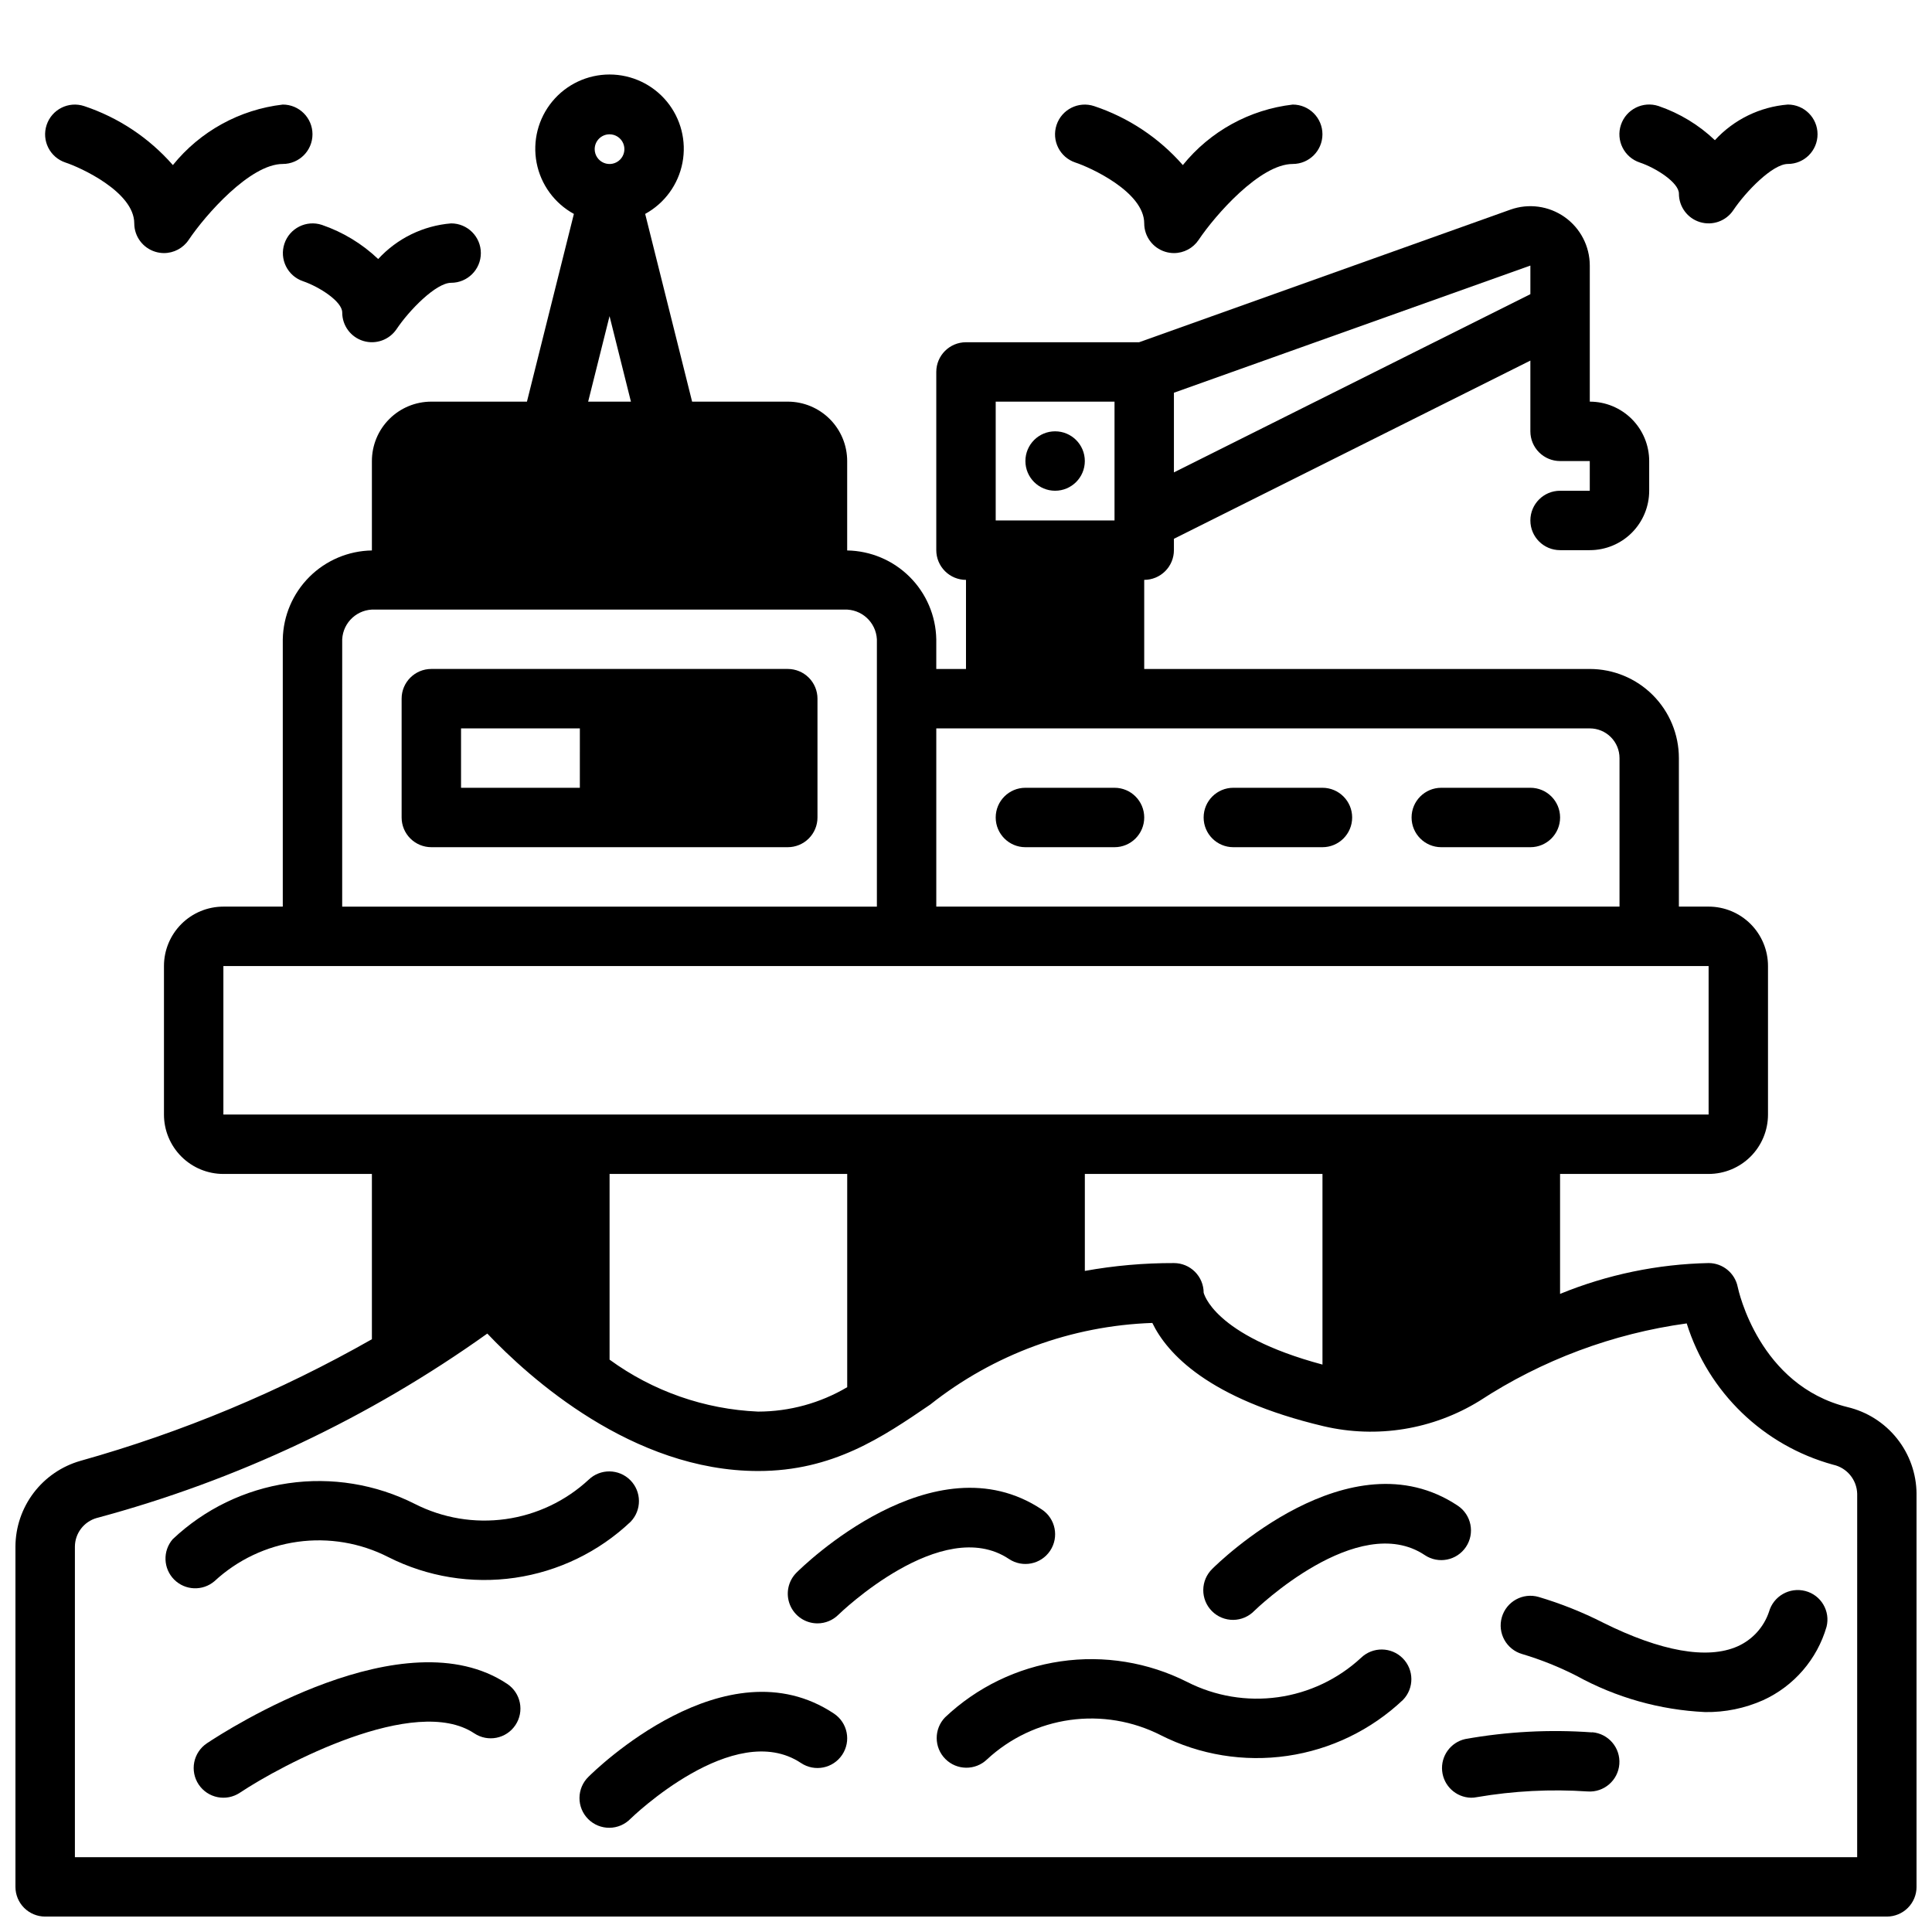 <?xml version="1.0" encoding="UTF-8"?>
<!-- Uploaded to: SVG Repo, www.svgrepo.com, Generator: SVG Repo Mixer Tools -->
<svg width="800px" height="800px" version="1.1" viewBox="144 144 512 512" xmlns="http://www.w3.org/2000/svg">
 <defs>
  <clipPath id="a">
   <path d="m148.09 163h503.81v488.9h-503.81z"/>
  </clipPath>
 </defs>
 <g clip-path="url(#a)">
  <path d="m633.55 516.88c-23.355-5.769-28.82-30.797-29.039-31.828-0.738-3.676-3.965-6.324-7.715-6.328-13.512 0.281-26.855 3.051-39.363 8.172v-31.789h39.363c4.176 0 8.18-1.656 11.133-4.609 2.949-2.953 4.609-6.957 4.609-11.133v-39.359c0-4.176-1.66-8.18-4.609-11.133-2.953-2.953-6.957-4.613-11.133-4.613h-7.875v-39.359c0-6.262-2.488-12.27-6.914-16.699-4.43-4.43-10.438-6.918-16.699-6.918h-118.08v-23.613c2.09 0 4.09-0.832 5.566-2.309 1.477-1.477 2.305-3.477 2.305-5.566v-3.008l94.465-47.23v18.75c0 2.09 0.828 4.09 2.305 5.566 1.477 1.477 3.481 2.309 5.566 2.309h7.871v7.871h-7.871c-4.348 0-7.871 3.523-7.871 7.871 0 4.348 3.523 7.871 7.871 7.871h7.875c4.176 0 8.18-1.656 11.133-4.609 2.949-2.953 4.609-6.957 4.609-11.133v-7.871c0-4.176-1.66-8.184-4.609-11.133-2.953-2.953-6.957-4.613-11.133-4.613v-36.062c-0.004-5.117-2.492-9.914-6.676-12.863-4.184-2.949-9.539-3.68-14.359-1.957l-98.402 35.141h-45.875c-4.348 0-7.875 3.523-7.875 7.871v47.23c0 2.09 0.832 4.09 2.309 5.566 1.477 1.477 3.477 2.309 5.566 2.309v23.617l-7.875-0.004v-7.871c-0.117-6.219-2.648-12.148-7.051-16.539-4.406-4.391-10.344-6.898-16.562-7v-23.691c0-4.176-1.66-8.184-4.613-11.133-2.953-2.953-6.957-4.613-11.133-4.613h-25.348l-12.438-49.75c5.148-2.82 8.773-7.789 9.879-13.551 1.109-5.766-0.414-11.723-4.152-16.25-3.738-4.523-9.305-7.144-15.172-7.144-5.871 0-11.434 2.621-15.172 7.144-3.738 4.527-5.262 10.484-4.156 16.25 1.109 5.762 4.731 10.73 9.879 13.551l-12.438 49.75h-25.348c-4.176 0-8.18 1.66-11.133 4.613-2.953 2.949-4.609 6.957-4.609 11.133v23.695-0.004c-6.219 0.102-12.156 2.609-16.562 7-4.406 4.391-6.934 10.32-7.055 16.539v70.848h-15.742c-4.176 0-8.18 1.66-11.133 4.613-2.953 2.953-4.613 6.957-4.613 11.133v39.359c0 4.176 1.66 8.18 4.613 11.133 2.953 2.953 6.957 4.609 11.133 4.609h39.359v43.801c-24.34 13.84-50.27 24.66-77.227 32.227-4.949 1.41-9.309 4.387-12.418 8.488-3.109 4.102-4.801 9.102-4.82 14.246v90.168c0 2.086 0.828 4.09 2.305 5.566 1.477 1.477 3.481 2.305 5.566 2.305h488.07c2.086 0 4.09-0.828 5.566-2.305 1.477-1.477 2.305-3.481 2.305-5.566v-104.18c-0.039-5.332-1.871-10.496-5.199-14.66-3.328-4.168-7.957-7.098-13.148-8.316zm-178.45-268.8 94.465-33.703v7.582l-94.465 47.23zm-47.23 2.359h31.488v31.488h-31.488zm-15.746 86.594h173.19c2.086 0 4.09 0.828 5.566 2.305 1.477 1.477 2.305 3.477 2.305 5.566v39.359h-181.06zm-86.59-157.44c1.59 0 3.027 0.957 3.637 2.43 0.609 1.469 0.27 3.164-0.855 4.289s-2.816 1.461-4.289 0.852c-1.469-0.605-2.43-2.043-2.43-3.633 0-2.176 1.762-3.938 3.938-3.938zm0 48.184 5.668 22.664h-11.336zm-70.848 85.641c0.242-4.57 4.125-8.086 8.695-7.871h124.34c4.555-0.191 8.418 3.316 8.66 7.871v70.848h-141.7zm-31.488 125.95v-39.359h393.6v39.359zm291.27 15.742v50.516c-29.129-7.809-31.434-19.027-31.488-19.027 0-2.086-0.832-4.09-2.309-5.566-1.477-1.477-3.477-2.305-5.566-2.305-7.918-0.023-15.82 0.672-23.613 2.078v-25.695zm-125.95 0v56.508c-7.152 4.227-15.309 6.461-23.617 6.469-14.191-0.609-27.883-5.398-39.359-13.766v-49.211zm267.65 181.06h-472.32v-82.297c0.023-3.527 2.375-6.621 5.773-7.586 37.148-9.969 72.211-26.523 103.52-48.879 11.059 11.668 38.461 36.426 71.77 36.426 19.812 0 32.93-8.957 45.609-17.609 16.805-13.316 37.434-20.898 58.859-21.633 3.891 8.047 14.801 20.121 45.398 27.371 14.121 3.309 28.977 0.891 41.32-6.723 16.555-10.824 35.305-17.832 54.898-20.523 5.727 18.27 20.344 32.375 38.801 37.445 3.644 0.793 6.277 3.973 6.379 7.699z"/>
 </g>
 <path d="m360.64 574.21c2.09 0 4.09-0.832 5.566-2.309 0.277-0.277 27.418-26.598 45.168-14.762l0.004 0.004c3.617 2.414 8.504 1.438 10.918-2.18 2.41-3.617 1.438-8.508-2.18-10.922-28.652-19.09-63.566 15.258-65.039 16.727v0.004c-2.254 2.25-2.926 5.637-1.707 8.578s4.086 4.859 7.269 4.859z"/>
 <path d="m530.32 543.02c-28.637-19.098-63.566 15.258-65.039 16.727v0.004c-1.52 1.465-2.383 3.481-2.402 5.594-0.02 2.109 0.812 4.141 2.305 5.633 1.492 1.496 3.523 2.324 5.637 2.309 2.109-0.02 4.125-0.887 5.594-2.406 0.277-0.277 27.418-26.609 45.168-14.762v0.004c3.617 2.414 8.504 1.438 10.918-2.18s1.438-8.508-2.18-10.922z"/>
 <path d="m246.91 556.65c10.363 5.238 22.086 7.148 33.574 5.477 11.488-1.676 22.18-6.852 30.617-14.828 2.992-3.082 2.965-7.992-0.066-11.039-3.027-3.043-7.938-3.102-11.035-0.125-6.098 5.652-13.781 9.297-22.016 10.445-8.234 1.148-16.625-0.254-24.035-4.019-10.359-5.242-22.086-7.152-33.574-5.481-11.488 1.676-22.18 6.856-30.613 14.832-2.684 3.117-2.512 7.773 0.387 10.688 2.902 2.914 7.559 3.102 10.688 0.434 6.102-5.656 13.793-9.301 22.035-10.441 8.238-1.141 16.633 0.273 24.039 4.059z"/>
 <path d="m198.83 605.99c-1.734 1.16-2.941 2.961-3.352 5.008-0.406 2.051 0.012 4.176 1.172 5.914 2.414 3.617 7.301 4.59 10.918 2.18 11.133-7.414 46.445-26.199 62.109-15.742v-0.004c3.617 2.414 8.508 1.438 10.918-2.18 2.414-3.617 1.438-8.504-2.18-10.918-27.195-18.121-74.297 12.227-79.586 15.742z"/>
 <path d="m504.7 583.33c-6.098 5.652-13.781 9.297-22.016 10.445-8.234 1.148-16.621-0.254-24.035-4.019-10.359-5.238-22.086-7.152-33.574-5.477-11.488 1.672-22.18 6.852-30.613 14.828-2.992 3.082-2.965 7.992 0.062 11.035 3.027 3.047 7.941 3.102 11.035 0.129 6.094-5.66 13.781-9.312 22.016-10.461 8.238-1.148 16.629 0.262 24.039 4.035 10.359 5.238 22.082 7.152 33.57 5.477 11.488-1.672 22.18-6.852 30.617-14.828 2.992-3.078 2.965-7.992-0.062-11.035-3.031-3.047-7.941-3.102-11.039-0.129z"/>
 <path d="m299.97 614.85c-1.52 1.465-2.383 3.481-2.402 5.594-0.02 2.109 0.812 4.141 2.305 5.633 1.492 1.492 3.523 2.324 5.637 2.305 2.109-0.016 4.125-0.883 5.594-2.402 0.27-0.27 27.41-26.598 45.168-14.762 3.617 2.414 8.504 1.438 10.918-2.18 2.414-3.617 1.438-8.504-2.18-10.918-28.656-19.098-63.566 15.258-65.039 16.73z"/>
 <path d="m622.42 565.63c-4.172-1.082-8.445 1.363-9.617 5.512-1.379 4.094-4.41 7.422-8.363 9.172-7.965 3.512-20.277 1.34-35.613-6.297v-0.004c-5.477-2.777-11.191-5.059-17.082-6.809-4.176-1.203-8.539 1.207-9.746 5.387-1.203 4.176 1.207 8.539 5.387 9.746 4.965 1.48 9.789 3.414 14.406 5.769 10.465 5.766 22.117 9.051 34.055 9.609 5.301 0.086 10.555-0.992 15.398-3.148 8.164-3.731 14.301-10.832 16.805-19.449 1.055-4.172-1.461-8.414-5.629-9.488z"/>
 <path d="m565.92 603.1c-11.242-0.812-22.543-0.219-33.637 1.77-3.875 0.879-6.488 4.504-6.098 8.457 0.395 3.949 3.668 6.992 7.641 7.09 0.527 0.004 1.055-0.047 1.574-0.156 9.688-1.656 19.539-2.164 29.348-1.504 4.312 0.301 8.059-2.938 8.391-7.246 0.332-4.312-2.871-8.082-7.18-8.449z"/>
 <path d="m352.77 321.28h-94.465c-4.348 0-7.871 3.523-7.871 7.871v31.488c0 2.09 0.828 4.09 2.305 5.566s3.481 2.309 5.566 2.309h94.465c2.09 0 4.09-0.832 5.566-2.309 1.477-1.477 2.305-3.477 2.305-5.566v-31.488c0-2.086-0.828-4.09-2.305-5.566-1.477-1.473-3.477-2.305-5.566-2.305zm-55.105 31.488h-31.484v-15.742h31.488z"/>
 <path d="m431.49 266.18c0 4.348-3.527 7.871-7.875 7.871-4.348 0-7.871-3.523-7.871-7.871 0-4.348 3.523-7.875 7.871-7.875 4.348 0 7.875 3.527 7.875 7.875"/>
 <path d="m439.36 352.77h-23.617c-4.348 0-7.871 3.523-7.871 7.871 0 4.348 3.523 7.875 7.871 7.875h23.617c4.348 0 7.871-3.527 7.871-7.875 0-4.348-3.523-7.871-7.871-7.871z"/>
 <path d="m494.46 352.77h-23.613c-4.348 0-7.871 3.523-7.871 7.871 0 4.348 3.523 7.875 7.871 7.875h23.617-0.004c4.348 0 7.875-3.527 7.875-7.875 0-4.348-3.527-7.871-7.875-7.871z"/>
 <path d="m549.57 352.77h-23.617c-4.348 0-7.871 3.523-7.871 7.871 0 4.348 3.523 7.875 7.871 7.875h23.617c4.348 0 7.871-3.527 7.871-7.875 0-4.348-3.523-7.871-7.871-7.871z"/>
 <path d="m218.94 171.71c-11.434 1.324-21.891 7.082-29.125 16.035-6.305-7.203-14.41-12.598-23.492-15.625-4.129-1.375-8.59 0.859-9.965 4.988-1.375 4.133 0.859 8.594 4.992 9.965 3.848 1.254 18.23 7.762 18.23 16.125 0.004 3.461 2.269 6.516 5.582 7.523 0.742 0.227 1.512 0.344 2.289 0.348 2.625 0 5.078-1.309 6.543-3.488 4.406-6.574 16.285-20.129 24.945-20.129 4.348 0 7.871-3.523 7.871-7.871 0-4.348-3.523-7.871-7.871-7.871z"/>
 <path d="m447.23 203.2c0.004 3.461 2.269 6.516 5.582 7.523 0.742 0.227 1.516 0.344 2.289 0.348 2.625 0 5.082-1.309 6.543-3.488 4.406-6.574 16.285-20.129 24.945-20.129 4.348 0 7.871-3.523 7.871-7.871 0-4.348-3.523-7.871-7.871-7.871-11.434 1.324-21.891 7.082-29.125 16.035-6.305-7.207-14.418-12.598-23.5-15.625-4.129-1.375-8.59 0.859-9.965 4.988-1.375 4.133 0.859 8.594 4.992 9.965 3.856 1.254 18.238 7.762 18.238 16.125z"/>
 <path d="m219.38 208.56c-1.387 4.109 0.812 8.566 4.922 9.965 4.336 1.488 10.391 5.363 10.391 8.289-0.004 3.469 2.262 6.531 5.578 7.539 3.32 1.008 6.906-0.273 8.836-3.152 3.367-5.016 10.445-12.258 14.449-12.258 4.348 0 7.875-3.523 7.875-7.871 0-4.348-3.527-7.871-7.875-7.871-7.402 0.598-14.309 3.973-19.332 9.445-4.262-4.055-9.352-7.141-14.918-9.047-4.109-1.355-8.543 0.859-9.926 4.961z"/>
 <path d="m588.93 195.32c0 3.469 2.266 6.531 5.582 7.539 3.316 1.008 6.902-0.27 8.832-3.152 3.371-5.016 10.445-12.258 14.453-12.258 4.348 0 7.871-3.523 7.871-7.871 0-4.348-3.523-7.871-7.871-7.871-7.402 0.598-14.309 3.973-19.332 9.445-4.262-4.055-9.352-7.141-14.918-9.047-4.129-1.379-8.598 0.848-9.98 4.977-1.383 4.129 0.844 8.602 4.973 9.98 4.34 1.457 10.391 5.332 10.391 8.258z"/>
</svg>